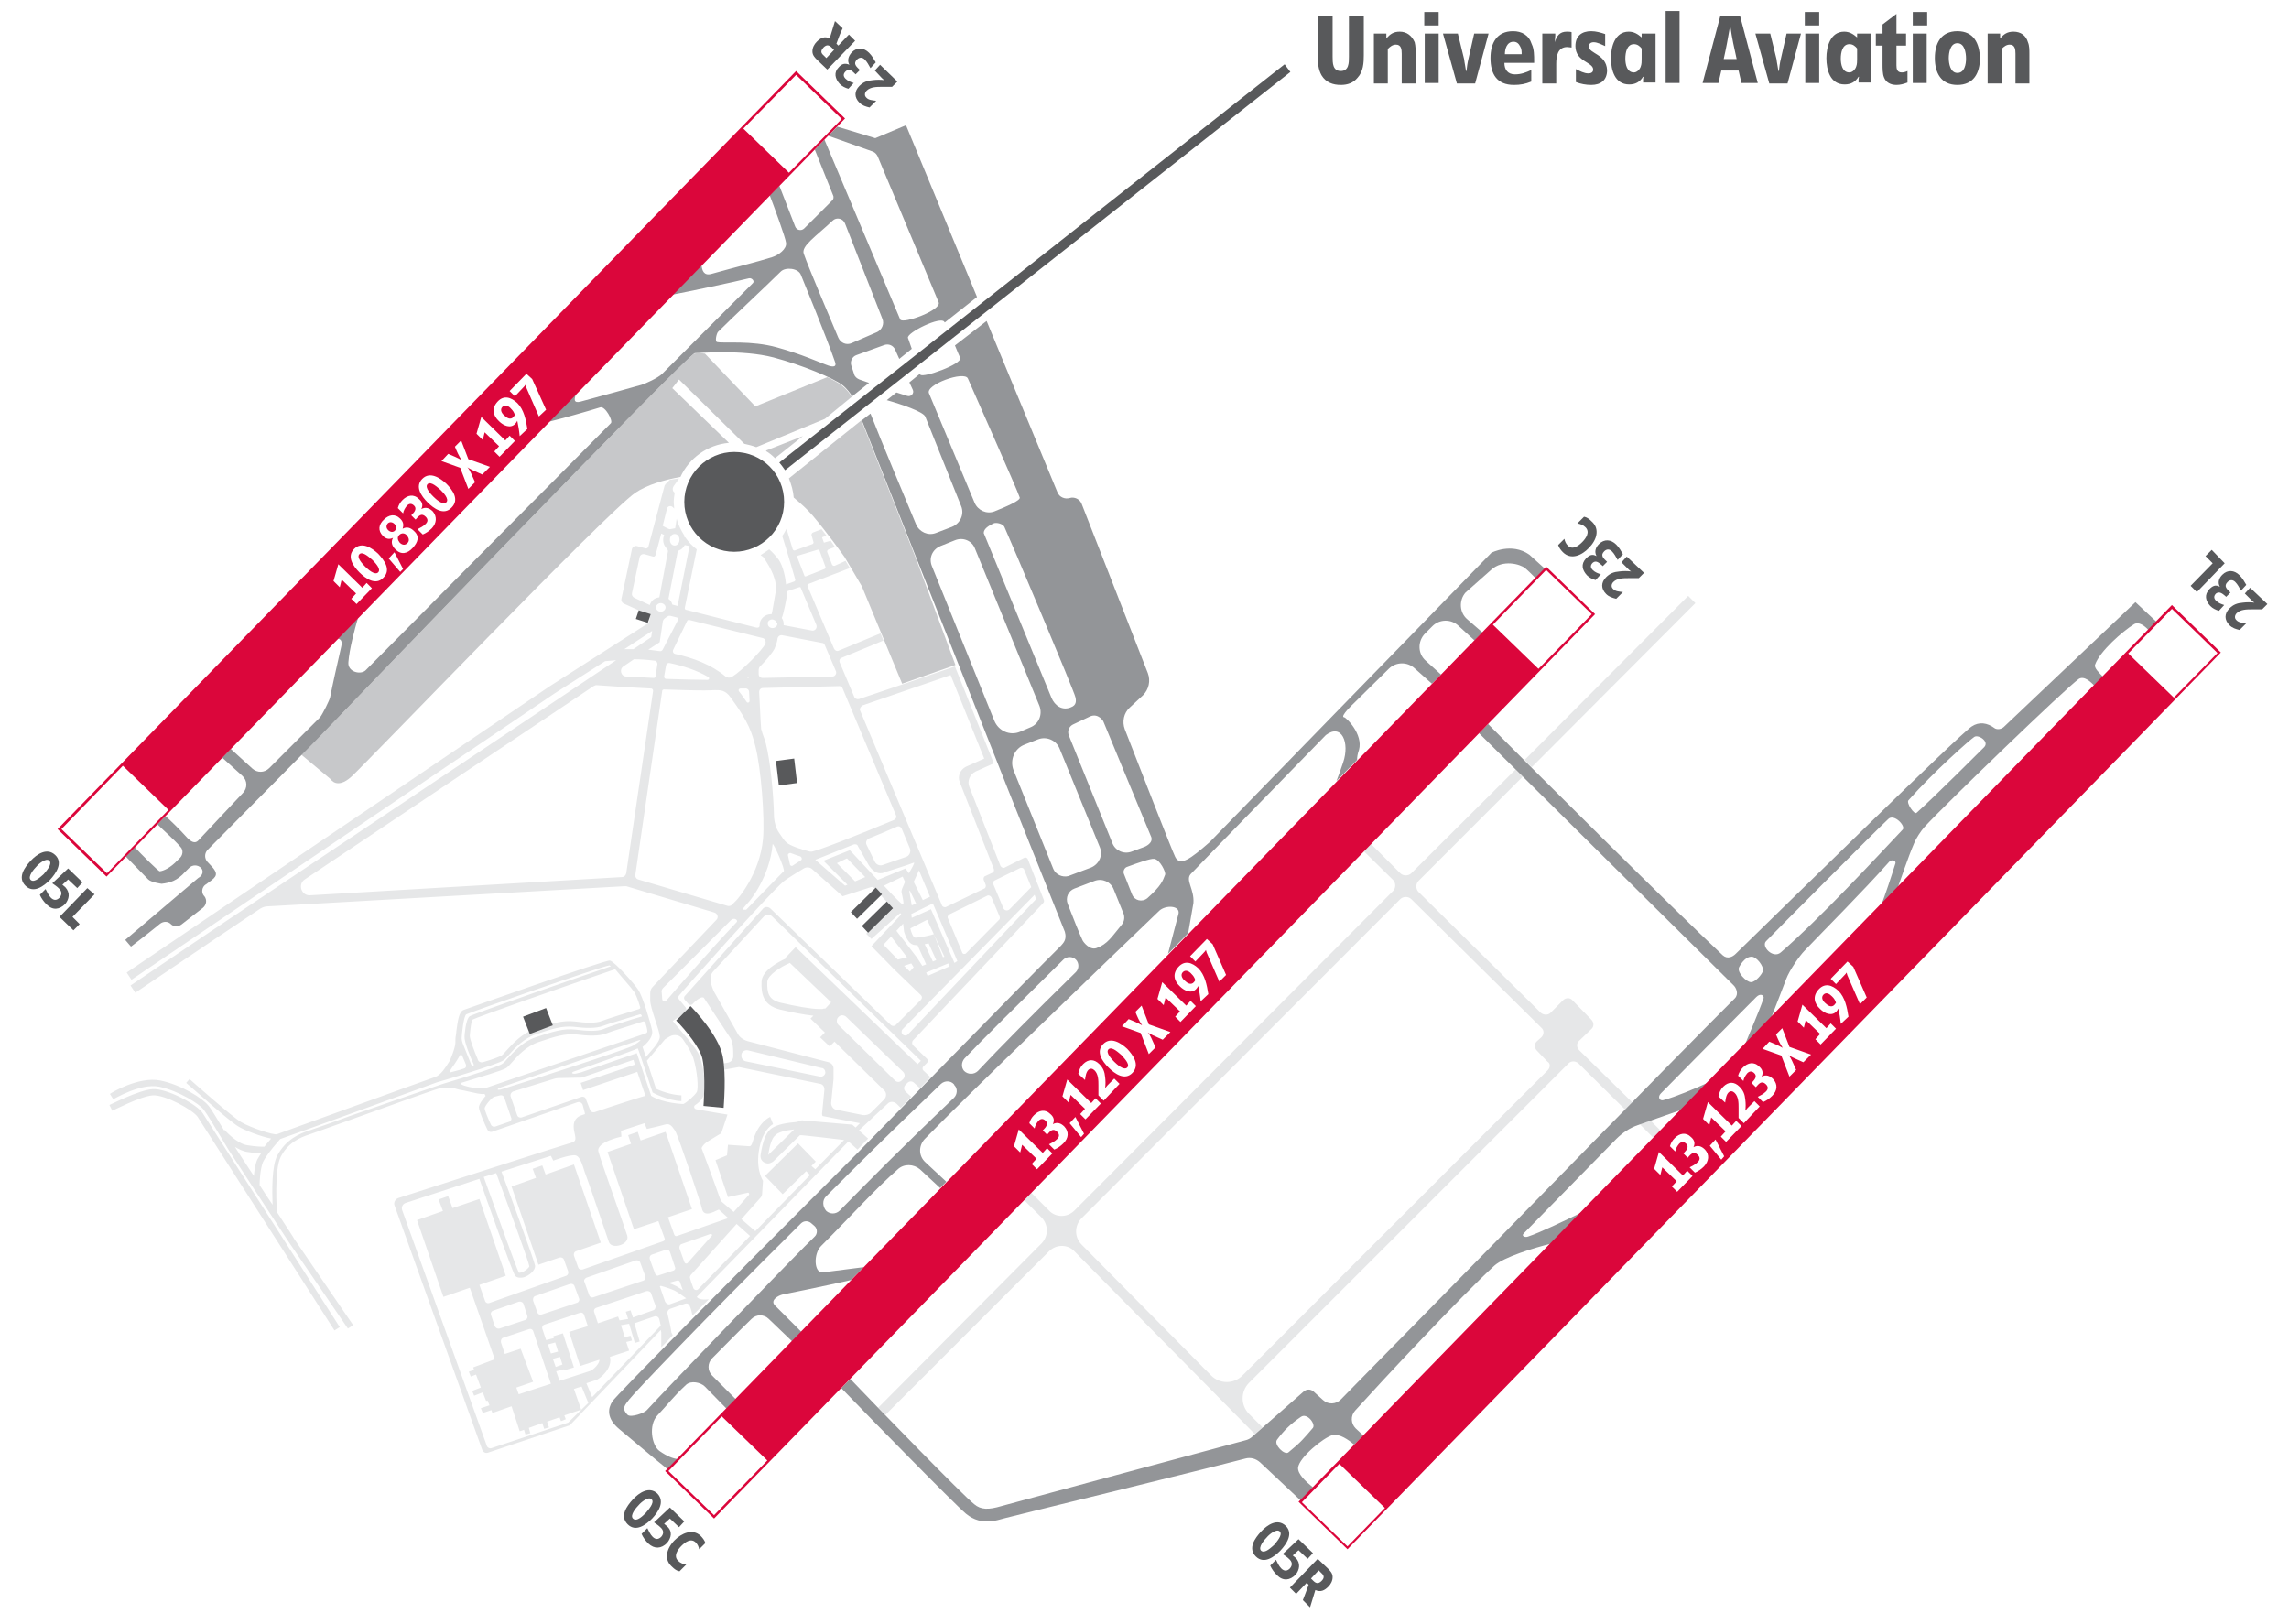 <?xml version="1.0" encoding="utf-8"?>
<!-- Generator: Adobe Illustrator 26.0.3, SVG Export Plug-In . SVG Version: 6.00 Build 0)  -->
<svg version="1.2" baseProfile="tiny" id="Layer_1" xmlns="http://www.w3.org/2000/svg" xmlns:xlink="http://www.w3.org/1999/xlink"
	 x="0px" y="0px" viewBox="0 0 477 338.4" overflow="visible" xml:space="preserve">
<path fill="#E6E7E8" d="M31.8,227c-2.9,0.2-8.7,3.2-9,3.3l0.6,1.2c0.1,0,5.8-3,8.4-3.2s8.5,3.1,9.4,4.5c1.1,1.7,28.2,44,28.5,44.5
	l1.1-0.7c-0.3-0.4-27.4-42.8-28.5-44.5C41.2,230.2,34.7,226.8,31.8,227z M329.1,216.9l2.5-2.4c0.6-0.5,0.6-1.4,0-2l-3.9-4
	c-0.5-0.6-1.4-0.6-2,0l-2.6,2.6c-0.5,0.5-1.4,0.5-2,0l-25.5-25.2c-0.6-0.6-0.6-1.7,0-2.3l21.7-21.7c-0.5-0.5-1-1-1.5-1.5L294.1,182
	c-0.6,0.6-1.7,0.6-2.3,0l-6.1-6.1l-1.5,1.5l6.1,6c0.6,0.6,0.6,1.7,0,2.3l-66.4,66.6c-1.5,1.5-3.9,1.5-5.3,0l-3.7-3.7l-1.5,1.5
	l3.7,3.7c1.4,1.5,1.4,3.8,0,5.3L183,293.4c0.5,0.5,1,1,1.5,1.5l34.1-34.1c1.5-1.5,3.9-1.5,5.3,0l37.6,38.1l1.6-1.4l-2.8-2.8
	c-1.8-1.8-1.8-4.7,0-6.5l66.6-66.6c0.5-0.5,1.4-0.5,2,0l9.8,9.7c0.5-0.5,1-1,1.5-1.5l-11.1-10.9
	C328.5,218.3,328.5,217.4,329.1,216.9z M322.5,223.1l-63.6,63.6c-1.8,1.8-4.7,1.8-6.5,0l-27.1-27.4c-1.4-1.5-1.4-3.8,0-5.3
	l66.5-66.6c0.6-0.6,1.7-0.6,2.3,0l27.1,26.8c0.6,0.5,0.6,1.4,0,2l-0.9,0.8c-0.6,0.5-0.6,1.4,0,2l2.2,2.3
	C323.1,221.6,323.1,222.5,322.5,223.1z M353.3,125.7l-1.5-1.5l-34.1,34.2c0.5,0.5,1,1,1.5,1.5L353.3,125.7z M184.9,230.1
	c0.5-0.6,1.4-0.6,2,0l0.8,0.8c0.7-0.7,1.5-1.5,2.2-2.3l-1.2-1.1c-0.4-0.4-0.4-1,0-1.4l0.4-0.4c0.4-0.4,1-0.4,1.4,0l1.2,1.1
	c0.7-0.7,1.5-1.5,2.2-2.3l-1.5-1.4c-0.2-0.2-0.2-0.6,0-0.8l0.8-0.8c0.2-0.2,0.2-0.6,0-0.8l-2.9-2.8c-0.3-0.3-0.3-0.8,0-1.1
	l27.1-28.6c0.2-0.2,0.2-0.5,0.1-0.7l-3.3-8.4c-0.1-0.3-0.5-0.5-0.8-0.3l-4,2c-0.3,0.2-0.7,0-0.9-0.3L202,164
	c-0.5-1.2,0.1-2.6,1.3-3.2l3.8-1.7l-8.1-20.2l-10.2,3.5l-0.9,0.3l0,0l-8.9,3c-0.4,0.1-0.9-0.1-1-0.5l-3-7.1c-0.2-0.4,0-0.9,0.4-1
	l8.7-3.6l-0.6-1.5l-8.7,3.6c-0.4,0.2-0.8,0-1-0.4l-5.5-13c-0.1-0.2,0-0.4,0.2-0.5l8.6-3.3l-0.9-1.5l-2.2,1c-0.2,0.1-0.5,0-0.6-0.2
	l-1-2.6c-0.1-0.2,0-0.5,0.3-0.6l1.3-0.5l-0.9-1.3l-1.4,0.4l-0.4-1.1l0.9-0.4l-1-1.3l-1.8,0.7c-0.2,0.1-0.3,0.3-0.3,0.5l0.4,1.4
	c0.1,0.2,0,0.4-0.2,0.5l-3.6,1.3c-0.2,0.1-0.4,0-0.5-0.2c0,0-0.7-2.3-1.3-4.3c-0.3,0.5-0.5,1-0.9,1.5c1.3,4.1,2.7,9,2.7,9
	c0.1,0.2,0,0.4-0.2,0.5l-1.7,0.6c-0.1-1.3-0.6-3.8-1.5-5.1c-0.6-0.8-1.3-1.6-2-2.2c-0.6,0.4-1.2,0.8-1.8,1.2
	c0.3,0.2,0.6,0.4,0.7,0.6c1.4,2.1,2.9,4.7,2.4,7.3c-0.2,1.1-0.7,4.2-0.8,4.4h-0.1c-1.3,0-2.4,1-2.4,2.2c0,0.3,0,0.7-0.7,0.6
	l-14.6-3.7c-0.2,0-0.3-0.2-0.3-0.4l2.5-12.2c-0.9-0.7-1.7-1.5-2.4-2.5l-0.2-0.1c0-0.1,0-0.2,0-0.3c-0.7-1.1-1.3-2.3-1.6-3.5
	c-0.1,0.8-0.2,1.5-0.3,2c0,0-1,0.2-1.1,0.2c-0.3,0-1.5-0.7-1.5-0.7l0.9-3.6c0.1-0.5,0.8-0.7,1.2-0.3l0.3,0.3c0-0.4-0.1-0.8-0.1-1.3
	c0-0.7,0.1-1.3,0.2-2l-0.3-0.3c-0.2-0.4-0.1-0.8,0.1-1.1l1-1.4c0-0.1,0.1-0.1,0.1-0.2l-1.9,0.3l-0.9,0.9c-0.1,0.1-0.1,0.2-0.2,0.3
	l-3.4,12.8c-0.1,0.2-0.3,0.3-0.5,0.3l-1.9-0.5c-0.4-0.1-0.9,0.2-1,0.6l-2.2,10.4c-0.1,0.4,0.1,0.8,0.5,1l5.1,2.3l0.2,0.5
	c0.2,0.5,0,1.1-0.4,1.4l-20.3,13l-88.2,59.7l1,1.5l88.2-59.7l10.5-6.7c0.2,0,1.1-0.1,2.3-0.2l-84.9,56.8l-16.3,11l1,1.5l16.3-11
	l9.7-6.5c0.5-0.3,1-0.5,1.6-0.5l74.4-4.2c0.1,0,0.2,0,0.3,0l18.4,5.5c0.6,0.2,0.9,1,0.4,1.5l-13.3,14c-0.4,0.4-0.5,0.9-0.5,1.4
	c0,0.3,0,0.8,0,1.4c0,1.6,1.9,6.1,2,7.5c0.1,1.2-2.2,3.4-2.9,4.3l-0.7-2.1c0,0,2.3-1.7,2-3.4c-0.4-1.9-2-7.2-2.9-8.5
	c-0.6-1-4.9-5.9-5.9-6.1c-0.9-0.2-30.2,10.2-30.5,10.3c-1,0.4-1.2,2.3-1.5,4.4c0,0.4-0.1,0.7-0.1,0.9c-0.1,0.4-0.1,0.9-0.1,1.4l0,0
	l0,0c0,0,0,0,0,0.1c0,1-1,3.5-1.3,4c-0.8,1.2-1.7,2.8-3,3.2c-2.1,0.7-32.6,11.8-32.9,11.9c-0.7,0.2-5.3-1.3-7.4-2.5
	c-1.8-1-10.7-8.9-10.8-9l-0.7,0.8c0.4,0.3,9,8,10.9,9.1c1.3,0.8,4.7,2.1,6.8,2.5c-0.4,0.5-0.9,1-1.4,1.7c-0.5,0-1.7,0-3.5-0.3
	c-2.3-0.3-4.8-3.2-4.8-3.2l-0.1,0.1c-1.3-2.1-2.6-4.4-3.3-5.2c-1.2-1.5-5.6-4.3-10-5.2c-4.5-0.9-10.3,2.6-10.5,2.8l0.7,1.1
	c0.1,0,5.6-3.4,9.6-2.6c4.2,0.9,8.3,3.6,9.2,4.7c0.7,0.9,2.7,4.2,4,6.4c0.5,0.9,1,1.6,1.2,2c0.9,1.4,12.1,18.6,12.6,19.3l12.3,18
	l1.1-0.7l-12.3-18c0-0.1-1.6-2.5-3.6-5.6l0,0c0-0.1-0.6-8.8,0.8-11.5c1.5-2.9,3.9-4,6.1-4.7c0.9-0.3,4.2-1.5,8.4-3
	c7-2.5,16.3-5.9,18.7-6.6c0,0,2.2-0.3,2.9,0c0.4,0.1,0.9,0.3,1.6,0.4c0.7,0.1,1.3,0.3,1.9,0.4c1,0.2,1.9,0.5,2.9,0.4
	c0.1,0.3,0,0.1,0.2,0.4c-0.7,0.8-1.4,1.8-1.4,2.4c0,0.7,1.2,3.5,1.8,4.7c0.2,0.3,0.5,0.5,0.9,0.4l17.9-6.2c0.4-0.1,0.8,0.1,1,0.5
	c0.2,0.8,0.5,1.7,0.5,2c-0.7,0.2-1.1,0.4-1.3,0.5c-0.9,0.6-1.3,1.5-0.9,3.3s0.4,1.9-1.4,2.4c-0.5,0.1-29.1,9.3-35.3,11.3
	c-0.6,0.2-1,0.9-0.8,1.5l18.3,51c0.2,0.5,0.7,0.7,1.1,0.6l17-5.7h0.1l19-19.9c0,0.2,0.1,0.4,0.1,0.5v3.1c0.8-0.8,1.6-1.6,2.4-2.5
	l-0.3-0.6c0-0.5-0.5-2.7-0.8-3.9c-0.1-0.4,0.1-0.8,0.5-1l3.2-1.1c0.3-0.1,0.7,0,0.9,0.4c0.3,0.7,0.5,1.5,0.6,2.1
	c1.1-1.1,2.2-2.2,3.4-3.4c-0.9,0.1-2.1,0.1-2.5-0.5l31.6-32.4l1.9,1.7c0.5-0.5,1.2-1.3,2.2-2.3l-1.9-1.7L184.9,230.1z M188.3,224.8
	l-0.4,0.4c-0.4,0.4-1,0.4-1.4,0l-11.8-11.6c-0.4-0.4-0.4-1.1-0.1-1.5l0.1-0.1c0.4-0.5,1.1-0.5,1.6-0.1l11.9,11.5
	C188.6,223.8,188.6,224.4,188.3,224.8z M191.9,221.1l-0.7,0.7l-25.4-24.4l-2.2,2.3l0.1,0.1c-1.7,0.8-4.9,2.5-5,4.8
	c-0.1,2.5,0.3,4.9,3.8,5.8c2.1,0.5,5,1.1,7,1.3l-0.6,0.6l3,2.9l-1,1l2,1.9l1-1l10.3,10.1c0.6,0.5,0.6,1.4,0,2l-2.7,2.7
	c-0.4,0.4-1.1,0.6-1.7,0.5l-5.5-1.1c-0.7-0.1-1.1-0.8-1.1-1.4l0.5-5v-2.2c0-0.6-0.4-1.1-1-1.3l-16.9-4.4c-1-0.3-1.8-0.9-2.2-1.8
	l-4.8-8.5c-0.6-1.3-1.2-3.1-0.2-4.2l10.6-11.5c0.5-0.5,1.2-0.5,1.7,0L191.9,221.1z M173.2,208.9l-1.2,1.3c-0.2,0-0.4,0-0.6,0.1h-0.8
	c-1.5,0-4.9-0.6-7.9-1.3c-2.5-0.6-2.9-2-2.8-4.4c0.1-1.4,2.8-3.1,4.7-3.9L173.2,208.9z M172,223.6c-0.1,0.5-0.6,0.9-1.1,0.8
	l-15.5-3.2c-0.5-0.1-0.9-0.6-0.9-1.1v-0.2c0-0.7,0.7-1.1,1.3-1l15.4,3.7C171.7,222.6,172,223.1,172,223.6z M215.9,187.4l-26.7,28.2
	c-0.3,0.3-0.8,0.3-1.1,0s-0.3-0.8,0-1.1l27.5-28L215.9,187.4z M189.9,200.8l0.5,0.8l-0.8,0.9l-1.2-1.2L189.9,200.8z M187.1,200
	l-3-3.1l1.6-1.7l3.3,4.3L187.1,200z M186.8,194l1.4-1.5l0.2,1.7c0.3,1,0.9,2.4,1.9,2.7c0.3,0.1,0.9,0.1,0.9,0.1l1.8,4l-0.8,0.3
	l-1.1-1.7L186.8,194z M177.1,177.2l-5.5,2.2l5,5l-0.5,0.2l-6.2-5.4c0,0,4-1.6,8-3.2c0.4-0.1,0.8,0,0.9,0.4l2,3.5
	c0.5,1,1.5,2.1,2.6,2.1c0.3,0,0.6,0,0.9-0.2c0,0,5.2-1.6,6.1-2c0.5-0.3-1,2.2-1,2.2l-0.7-1l-5.8,2.4L177.1,177.2z M180.3,182.8
	l-2.1,0.9l-3.8-3.8l2.1-1L180.3,182.8z M181.2,174.7c1.7-0.7,3.7-1.5,5.7-2.4c0.4-0.2,0.8,0,1,0.4l1.7,4.1c0.3,0.7-0.1,1.6-0.8,1.8
	l-4.9,1.7c-0.6,0.2-1.3-0.1-1.6-0.7l-1.7-3.5C180.3,175.6,180.6,174.9,181.2,174.7z M199.5,200.3l-0.6,0.4l-4.9-11.2l-4,1.8
	l-0.1-0.8l4.5-2.2L199.5,200.3z M197.8,190.6l7.9-3.9c0.3-0.2,0.7,0,0.9,0.3l1.7,4c0.1,0.3,0.1,0.6-0.2,0.8l-6.8,6.9
	c-0.2,0.2-0.7,0.2-0.8-0.2l-3-7.2C197.4,191.2,197.5,190.8,197.8,190.6z M194.6,194.7l-0.7,0.2c-1.2,0.3-2.8,0.6-3.3,0.5
	c-0.3-0.1-0.7-1-0.9-1.9l3.5-1.8l3.6,7.7l-0.3,0.1L194.6,194.7z M195.1,200.1l-0.7,0.3l-1.7-3.6c0.3-0.1,0.6-0.1,0.8-0.2
	L195.1,200.1z M189.5,185.8l0.1-0.2l1.3,2.7l-0.9,0.4L189.5,185.8z M192.3,187.6l-1.9-3.8l1.1-2.4l2.3,5.5L192.3,187.6z
	 M188.1,182.7l0.5,1.1l-0.6,1.4c-0.1,0.3-0.2,0.6-0.1,0.9c0.2,0.9,0.6,2.6,0.2,2.4c-0.8-0.5-3.9-3.9-3.9-3.9L188.1,182.7z
	 M197.6,200.8l0.3,0.6l-4.6,2l-0.3-0.7L197.6,200.8z M212.6,180.9c0.3-0.1,0.7,0,0.8,0.3l1.5,3.7l-4.5,4.6c-0.4,0.4-1.1,0.3-1.3-0.2
	l-2.1-5c-0.1-0.3,0-0.7,0.3-0.8L212.6,180.9z M179.8,147l18.3-6.3l7,17.4l-3.8,1.7c-1.2,0.6-1.8,2-1.3,3.2l7.1,18.1
	c0.1,0.3,0,0.7-0.3,0.8l-1.5,0.7c-0.3,0.1-0.4,0.5-0.3,0.8l0.4,1c0.1,0.3,0,0.7-0.3,0.8l-7.9,3.8c-0.3,0.2-0.8,0-0.9-0.3L179.2,148
	C179.1,147.7,179.4,147.2,179.8,147z M174.9,143c0.3,0,0.6,0.2,0.7,0.5l11.1,26.4c0.2,0.4,0,0.8-0.4,1c-7.4,3.1-15.3,6.2-17.1,6.6
	c-0.1,0-0.3,0-0.4,0c-1.7-0.4-4.1-1.2-4.9-1.9c-0.4-0.3-1-1.2-1.6-2.1c-0.6-0.9-0.9-2-1-3.1c-0.1-5.1-0.8-11.9-1.7-15.4
	c-0.4-1.5-0.6-1.6-0.9-2.8c-0.1-0.2-0.1-0.3-0.1-0.5l-0.1-1.5l-0.3-6c0-0.4,0.3-0.8,0.8-0.8L174.9,143z M166.9,179.3l-1.7,1.1
	c-0.2,0.2-0.6,0-0.6-0.3l-0.4-1.8c-0.1-0.3,0.3-0.6,0.6-0.5c0.7,0.3,1.4,0.5,2,0.7C167.1,178.7,167.2,179.1,166.9,179.3z
	 M163.3,181.6c0,0-5.1,5.2-7.8,8c0,0-1,0.1-0.7-0.2c0.3-0.4,1.3-1.5,1.3-1.5c0.2-0.2,4.3-5.2,4.9-11.9
	C161,175.2,163.8,181.5,163.3,181.6z M166.3,115.8l4-1.2c0.2-0.1,0.5,0,0.5,0.2l1.2,3.3c0.1,0.2,0,0.4-0.2,0.5l-3.8,1.5
	c-0.2,0.1-0.4,0-0.4-0.2l-1.4-3.6C166,116.1,166.1,115.9,166.3,115.8z M163.6,126.2c0.2-1,0.4-2,0.5-3l2.4-0.8
	c0.2-0.1,0.4,0,0.4,0.2l3.2,7.6c0.3,0.7-0.3,1.4-1,1.2l-5.8-1.1c0-0.1,0-0.2,0-0.3c0-0.4-0.1-0.8-0.4-1.2
	C163.1,128.4,163.3,127.6,163.6,126.2z M163,132.4l8.3,1.6c0.3,0,0.5,0.2,0.6,0.5l2.3,5.4c0.2,0.5-0.2,1.1-0.7,1.1l-14.6,0.3
	c-0.4,0-0.8-0.3-0.8-0.8v-0.9c0-0.2,0.1-0.5,0.2-0.6c1.5-1.5,2.7-3,3.1-3.8c0.3-0.7,0.5-1.3,0.6-1.9
	C162,132.7,162.5,132.3,163,132.4z M160.9,129.1c0.2,0,0.4,0.1,0.6,0.2c0,0,0.5,0.6,0.5,0.7c0,0.5-0.5,0.9-1,0.9c-0.6,0-1-0.4-1-0.9
	C159.9,129.5,160.4,129.1,160.9,129.1z M143.2,129.4c0.1-0.2,0.3-0.2,0.4-0.2L159,133c0.6,0.2,0.6,0.9,0.5,1.2
	c-0.7,1.3-4.6,5.4-7,6.9c-0.4,0.2-0.9,0.2-1.3-0.1c-3-2.5-6.8-3.9-10.5-4.7c-0.4-0.1-0.6-0.5-0.4-0.9L143.2,129.4z M156.1,144.2
	l0.1,1.9c0,0.3-0.4,0.5-0.6,0.2c-0.5-0.7-1.1-1.6-1.6-2.2c-0.2-0.3,0-0.6,0.3-0.6h0.9C155.7,143.4,156.1,143.8,156.1,144.2z
	 M155.7,141.3c0.1-0.1,0.2-0.1,0.3-0.2v0.2H155.7z M137.4,133.9c0.1-0.1,0.1-0.1,0.1-0.2l0.6-4c0-0.6,0.6-1,1-1.2
	c0.2-0.2,0.5-0.2,0.8-0.1l1.2,0.3c0.2,0.1,0.3,0.3,0.2,0.5l-3.2,6.2c-0.1,0.2-0.4,0.4-0.7,0.3c-0.8-0.1-1.6-0.2-2.3-0.3L137.4,133.9
	z M136.7,126.6c0-0.5,0.5-0.9,1-0.9s1,0.4,1,0.9s-0.5,0.9-1,0.9S136.7,127.1,136.7,126.6z M138.8,138.7c0.1-0.4,0.4-0.6,0.8-0.5
	c2.8,0.6,5.6,1.5,8,2.9c0.3,0.2,0.2,0.6-0.2,0.6c-2.3,0-5.2-0.1-8.6-0.2c-0.2,0-0.4-0.2-0.4-0.5L138.8,138.7z M142.7,113.6l1,0.2
	l-2.5,12.5l-1.1-0.3c-0.1-0.5-0.4-0.9-0.8-1.2l1.9-9.7c0-0.2,0.2-0.3,0.3-0.4C141.9,114.6,142.4,114.2,142.7,113.6z M140.6,111.3
	c0.6,0,1,0.5,1,1.2s-0.5,1.2-1,1.2c-0.6,0-1-0.5-1-1.2S140,111.3,140.6,111.3z M135.4,126.1l-3.2-1.5c-0.4-0.2-0.6-0.6-0.5-1
	l1.6-7.5c0.1-0.4,0.5-0.7,1-0.6l1.8,0.5c0.2,0.1,0.4-0.1,0.5-0.3l1.2-4.5l0.6,0.3c-0.1,0.3-0.2,0.6-0.2,1c0,0.8,0.3,1.4,0.8,1.9
	c0.1,0.1,0.2,0.3,0.2,0.5l-1.8,9.6C136.4,124.6,135.7,125.2,135.4,126.1z M135.9,131.5l-0.2,1.3l-3.7,2.5c-0.7,0-1.3,0-1.9,0
	L135.9,131.5z M129.9,138.9l2.2-1.5c1.3,0,2.8,0.1,4.3,0.3c0.4,0,0.6,0.4,0.6,0.7l-0.4,2.6c0,0.2-0.2,0.3-0.4,0.3
	c-1.8-0.1-3.7-0.2-5.7-0.3C129.4,141,129,139.5,129.9,138.9z M130.5,182c-0.1,0.4-0.4,0.8-0.9,0.8l-65,3.8c-1.8,0.1-2.6-2.3-1.1-3.3
	l60.2-40.3c0.2-0.1,0.4-0.2,0.6-0.2c1.4,0.1,7.1,0.5,11.4,0.7c0.2,0,0.4,0.2,0.4,0.5L130.5,182z M133,183.3c-0.4-0.1-0.7-0.6-0.6-1
	L138,144c0-0.2,0.2-0.3,0.4-0.3c3,0.1,5.9,0.2,8.4,0.2c1.7,0,2.8-0.2,3.8,0.1c0.6,0.2,1.2,0.7,1.6,1.3c4,5.4,4.5,7.6,5.2,10.2
	c1.2,4.6,2,15.1,1.6,19.4c-0.7,7.3-5.3,12.5-5.6,12.8l0,0l-0.9,0.9c-0.2,0.2-0.6,0.3-0.9,0.2L133,183.3z M138.2,205.9l14.1-14.1
	c0.7-0.7,1.6,0,1.2,0.4c-5.5,5.8-12.2,13.5-14.6,16.3c-0.3,0.4-0.9,0.2-0.9-0.3l-0.1-1.3C137.8,206.6,137.9,206.2,138.2,205.9z
	 M136,227.7c0.1,0.1,3.2,1.7,6,1.8v-1.2c-2.2-0.1-4.6-1-5.3-1.4l-1.9-5.8l3.8-4.5l1-0.6c0.9-0.5,2.1-0.3,2.7,0.6c1,1.4,1.9,3,2.2,4
	c0.8,2.6,1.1,6.2,0.7,7c-0.4,0.7-2.1,2.2-2.8,2.5c0,0-4.1-0.1-6.7-1.7l-3-8.9l-11.6,4c-0.1,0-1.1,0.3-1.3,0.3c-1,0-0.4-0.4-0.4-0.4
	c0.8-0.3,12.9-4.5,13.5-4.9C133,218.5,136,227.7,136,227.7z M104.3,227.1c-0.2,0-0.9,0.2-0.4-0.3l28.7-9.8c1.6-0.6,0.6,0.1,0,0.5
	c-0.2,0.1-0.4,0.2-0.6,0.4C130.7,218.7,109.9,225.4,104.3,227.1z M132.2,206.8c0.3,0.5,0.8,1.7,1.2,3.1c0.1,0.1,0,0.3-0.2,0.4
	c-2,0.6-6.8,2.1-7.8,2.5c-1.2,0.5-3.5,0.4-5.6,0.1c-2.6-0.3-4.8,0.4-8.4,1.6c-2.7,0.9-4.6,3.1-5.9,4.5c-0.4,0.5-0.8,0.9-1,1
	c-0.3,0.2-1.8,0.8-3.9,1.4c-0.4,0.1-0.9-0.1-1-0.5c-0.8-1.9-1.7-4.3-1.7-5c0,0,0.2-3,0.6-3.4c0.9-0.5,18.2-6.6,29.7-10.5
	C129.5,203.6,131.6,205.9,132.2,206.8z M97.2,211.4c1.3-0.6,27.6-9.8,29.8-10.2c0.1,0.1,0.2,0.1,0.3,0.2c-6,2-28.6,9.9-29.4,10.4
	c-0.9,0.6-1.1,4.2-1.1,4.2c-0.1,1.1,1.2,4.3,1.9,5.8c0.1,0.6-0.2,0.4-0.5,0.1l-1.8-4.5c-0.1-0.3-0.2-0.7-0.2-1
	C96.2,215.9,96.6,211.6,97.2,211.4z M94.7,221.8c0.2-0.3,0.8-1.2,1.1-1.8c0.1-0.2,0.4-0.2,0.5,0l0.8,1.9c0.1,0.3,0,0.7-0.4,0.8
	c-1.1,0.4-1.8,0.5-2.8,0.8C93.4,223.5,94.3,222.4,94.7,221.8z M52.9,245.1c-2-3-3.6-5.5-3.9-6c0,0,0-0.1-0.1-0.1
	c0.8,0.5,1.8,1,2.7,1.1c1.2,0.2,2.1,0.2,2.8,0.3c-0.3,0.5-0.6,0.9-0.8,1.3C53.2,242.6,53,244,52.9,245.1z M92.3,225.9
	c0,0-11.4,3.9-19.4,6.7c-4,1.5-7.5,2.7-8.4,3c-2.2,0.7-4.9,1.9-6.7,5.2c-1.2,2.2-1.1,7.5-1,10.3c-0.9-1.3-1.8-2.7-2.7-4.1
	c0-0.7,0.1-3.3,0.7-4.8c0.8-1.7,3.6-4.8,3.6-4.8l0,0c2.9-1,30.7-11.1,32.6-11.8c0.1,0,12.9-3.8,13.9-4.6c0.3-0.2,0.7-0.6,1.2-1.2
	c1.2-1.4,3.1-3.4,5.5-4.2c3.5-1.2,5.5-1.8,7.9-1.6c2.4,0.3,4.7,0.4,6.2-0.2c1-0.4,5.8-1.8,7.7-2.4c0.3,0,0.5,0.5,0.2,0.5
	c-1.8,0.5-6.8,2.1-7.9,2.6c-1.2,0.5-3.5,0.4-5.7,0.1c-2.6-0.3-4.8,0.4-8.4,1.6c-2.7,0.9-4.6,3.1-5.9,4.5c-0.4,0.5-0.8,0.9-1,1
	C104.2,222.2,97.1,224.5,92.3,225.9z M101.1,226.8c0,0-1.5,0-2.5-0.1c-0.9-0.1-3.2-0.7-2.5-1c3.9-1.2,8.7-2.6,9.4-3.1
	c0.3-0.2,0.7-0.6,1.2-1.2c1.2-1.4,3.1-3.4,5.5-4.2c3.5-1.2,5.5-1.8,7.9-1.6c2.4,0.3,4.7,0.4,6.2-0.2c0.9-0.4,5.6-1.8,7.7-2.5
	c0.2-0.1,0.4,0.1,0.5,0.3c0.2,0.7,0.4,1.3,0.4,1.8c0,0.1-0.1,0.3-0.4,0.4L101.1,226.8z M106.1,233.8l-2.9,1c-0.3,0.1-0.7,0-0.9-0.4
	c-0.7-1.5-1.3-3-1.3-3.4c0-0.5,1.5-2.3,2-2.4c0.1,0,0.7-0.2,1.2-0.3c0.4-0.1,0.8,0.1,0.9,0.5l1.4,4.1
	C106.7,233.2,106.5,233.7,106.1,233.8z M121.2,228.6l-12.5,4.3c-0.4,0.1-0.8-0.1-0.9-0.4l-1.4-4c-0.1-0.4,0.1-0.8,0.5-1
	c2.3-0.7,6.8-2.1,8.4-2.6c0.3-0.1,0.7-0.2,1-0.2c1.1,0,3.7-0.1,4.6-0.1c0.2,0,0.4,0,0.6-0.1l10.5-3.6l0.3,1l-11.3,3.8l0.5,1.5
	l11.3-3.8l1.7,5c-0.3,0-7.1,2.2-10.6,3.4c-0.4,0.1-0.8-0.1-0.9-0.4l-0.9-2.3C122,228.7,121.6,228.5,121.2,228.6z M103.4,244.5
	c2.8,7.6,6.8,18.5,6.9,19.4c0,0.3-0.8,1-1.6,1.3c-0.4,0.1-0.6,0.1-0.6,0c-0.4-0.7-4.5-12.1-7.3-19.9L103.4,244.5z M118.4,296.5
	l-15.9,5.3c-0.5,0.2-1-0.1-1.1-0.6l-17.6-49c-0.2-0.6,0.1-1.3,0.8-1.5l15.3-5c1.2,3.5,6.8,19.2,7.4,20.1c0.1,0.2,0.4,0.5,1.1,0.5
	c0.2,0,0.5,0,0.8-0.1c1-0.3,2.4-1.4,2.3-2.4c-0.1-0.9-5.3-15.1-7-19.6l10.3-3.3l0.5,1c0,0,3.4-1.3,4.6-1.1s1.7,3,2.1,3.9
	s4.3,12.5,4.9,14.2c0.6,1.6,4.4,0.5,3.8-1.4c-0.6-2-5.5-15.5-6-17.5s4.8-3.1,4.8-3.1l-0.1-1.2l4.9-1.6l0.5,1.2c0,0,2.7-0.6,3.7-0.9
	c1-0.3,1.4,0.1,2.2,1.3c0.7,1.2,5.5,15.5,5.6,16.3c0.2,0.8,0.8,1.3,2.4,0.6c0.5-0.2,0.8-0.4,1.1-0.5l2,1.8l-0.1,0.1v-0.1l-10.6,3.7
	c-0.2,0.1-0.5,0-0.6-0.3l-1.3-3.6l5-1.7l-5.5-16.1l-5.2,1.8l-0.6-1.8l-2,0.7l0.6,1.8l-4.9,1.7l5.5,16.1l5.1-1.7l1.3,3.6
	c0.1,0.2,0,0.5-0.3,0.6l-16.8,5.9c-0.4,0.1-0.8-0.1-0.9-0.4l-0.9-2.5c-0.1-0.4,0.1-0.8,0.4-0.9l5.2-1.8l-5.6-16.3l-5.9,2.1l-0.7-1.9
	l-2,0.7l0.7,1.9l-5.1,1.8l5.6,16.3l4.4-1.5c0.4-0.1,0.8,0.1,0.9,0.4l0.9,2.5c0.1,0.4-0.1,0.8-0.4,0.9l-16.1,5.7
	c-0.3,0.1-0.7-0.1-0.8-0.4l-1.2-3.4l5.5-1.9l-5.5-16l-5.6,1.9l-0.9-2.5l-2,0.7l0.9,2.4l-5.4,1.9l5.5,16l5.5-1.9l5.2,14.9l-4.5,1.7
	l0.2,0.5l-1.1,0.4l0.4,1l1.1-0.4l1,2.7l-1.8,0.7l0.4,1l1.8-0.7l0.7,1.8l0.3-0.1l0.4,1l-1.8,0.6l0.4,1l1.8-0.6l0.2,0.6l4-1.4l1.7,5.2
	l0.9-0.3l0.3,1l1-0.3l-0.3-1.1l2.8-1l0.4,1.2l1-0.3l-0.4-1.2l2.6-0.9l0.3,0.8l1-0.4l-0.3-0.8l3.5-1.2l-1.5-4.3
	c0.6-0.2,1.1-0.4,1.6-0.5l1.4,3.4L118.4,296.5z M130.9,274.9l-1.8,0.3l-0.3-0.8l-4.2,1.4l-0.8-2.4c-0.1-0.3,0.1-0.7,0.4-0.8
	l10.5-3.5c0.4-0.1,0.9,0.1,1,0.5c0.3,0.9,0.6,1.8,0.9,2.5c0.1,0.4-0.1,0.9-0.5,1l-4.2,1.5l-0.5-1.5l-1,0.3L130.9,274.9z
	 M108.5,281.1l-3.3,1.1l-0.8-2.4c-0.1-0.4,0.1-0.9,0.5-1l5.4-1.8c0.3-0.1,0.7,0.1,0.8,0.4l3.7,11c-2.2,0.7-4.6,1.5-6.7,2.2l-0.5-1.4
	l3.5-1.2L108.5,281.1z M104.1,276.9c-0.4,0.1-0.8-0.1-1-0.5l-0.8-2.4c-0.1-0.3,0.1-0.7,0.4-0.8l5.4-1.9c0.4-0.1,0.9,0.1,1,0.5
	l0.8,2.5c0.1,0.3-0.1,0.7-0.4,0.8L104.1,276.9z M111.6,270.1l7.2-2.5c0.4-0.1,0.8,0.1,0.9,0.4l1,2.7c0.1,0.3-0.1,0.7-0.4,0.8
	l-7.5,2.5c-0.3,0.1-0.7-0.1-0.8-0.4l-0.9-2.5C111,270.6,111.2,270.2,111.6,270.1z M114.2,280.2l1.5-0.4l0.6,1.9l-1.5,0.4
	L114.2,280.2z M116.7,282.8l0.5,1.6l-1.4,0.5l-0.6-1.7L116.7,282.8z M117.5,285.4l0.1,0.2l2-0.6l-2.3-7.1l-2,0.6l0.1,0.4l-1.6,0.4
	l-0.8-2.4c-0.1-0.3,0.1-0.7,0.4-0.8l7.5-2.5c0.3-0.1,0.7,0.1,0.8,0.4l0.8,2.4l-3.9,1.2l2.3,7.1l4-1.3c0.1,0.8-1.3,2.1-1.8,2.3
	c-0.3,0.1-3.1,1-6.5,2.1l-0.7-2L117.5,285.4z M122.2,266.3l10.3-3.6c0.4-0.1,0.8,0.1,0.9,0.4c0.4,1,0.7,2,1.1,2.9
	c0.1,0.4-0.1,0.8-0.4,0.9l-10.5,3.5c-0.3,0.1-0.7-0.1-0.8-0.4l-1-2.8C121.6,266.9,121.8,266.5,122.2,266.3z M136.5,265.4
	c-0.4-1.1-0.8-2.1-1.1-3c-0.1-0.4,0.1-0.8,0.4-0.9l2.9-1c0.4-0.1,0.8,0.1,0.9,0.4c0.3,0.9,0.8,2.4,1.1,3.3c0.1,0.2-0.1,0.5-0.3,0.6
	l-3.1,1C137,266,136.6,265.8,136.5,265.4z M141.1,266.9c0.3-0.1,0.5,0.1,0.6,0.3c0.2,0.6,0.4,1.2,0.6,1.7c-0.5-0.3-1-0.6-1.3-0.8
	c-0.4-0.2-1-0.5-1.7-0.7L141.1,266.9z M123.4,291.2l-1.2-2.9c1-0.3,1.7-0.6,1.9-0.6c1.1-0.4,3.6-2.6,3-4.9l4-1.3l-0.6-1.8l1.2-0.3
	l-0.3-1l-1.2,0.3l-0.8-2.5l1.7-0.3l1.2,4l1-0.3l-1.1-3.8l4.1-1.4c0.5-0.2,1,0.1,1.1,0.6c0.1,0.4,0.2,0.9,0.3,1.3L123.4,291.2z
	 M139.7,271.8c-0.4,0.2-0.9-0.1-1.1-0.5c-0.3-0.9-0.7-2-1.1-3.2l0.2-0.1c0.8,0.2,2.3,0.7,2.9,1c0.6,0.3,1.7,1.1,2.4,1.6L139.7,271.8
	z M142.6,263c-0.2-0.5-0.7-2-1-2.8c-0.1-0.4,0.1-0.8,0.4-0.9l6-2.1c0.3-0.1,0.5,0.2,0.3,0.4l-4.9,5.5
	C143.2,263.5,142.7,263.4,142.6,263z M145.5,268.7c-0.3,0.3-0.8,0.2-1-0.2c-0.2-0.6-0.5-1.3-0.7-2.1c-0.1-0.2,0-0.4,0.1-0.6
	l9.6-10.7l2.8,2.5L145.5,268.7z M178.3,235l-0.7-0.6l-10.5-0.9c0,0-1,0.4-1.6,0.4c-2.4,0.2-4.1,0.7-5,1.5s-1.6,2.6-2,5.3
	c-0.1,0.7,0.2,1.3,0.8,1.6c0.2,0.1,0.5,0.2,0.7,0.2c0.4,0,0.8-0.2,1.1-0.4l5.6-5.5l0,0c0.1-0.1,9.2,1,9.2,1l-6,6.1l-0.8-0.7l0.9-0.9
	l-3.7-3.8l-6.9,6.8l3.7,3.8l4.9-4.8l0.8,0.8l-11.4,11.7l-2.9-2.5l4-4.5c0.2-0.2,0.2-0.4,0.3-0.6l0.2-2.9c0,0-1.9-2.8-0.5-7.9
	c0.9-3.1,2.6-3.9,2.6-3.9l-0.6-1.5c-0.1,0-2.5,1.1-3.6,5c-0.1,0.3-0.3,1.2-0.8,1.1l-4.4-0.3l-0.2,2.2l-2.4,1l2.6,7.7l4.1-0.9
	c0.2-0.1,0.4,0.2,0.3,0.4l-3.2,3.6l-2.7-2.3c0-0.2-0.1-0.4-0.2-0.6c-0.6-1.8-3.8-10.4-3.8-10.4s0.2-0.7,1.3-1.4s2.8-1.7,2.8-1.7
	l1.3-3.9c0,0-3.2-0.5-6.5-1.1c-0.5-0.1-0.6-0.7-0.2-0.9c0.6-0.4,1.3-1,1.6-1.7c0.9-1.6,0.1-6.1-0.6-8.2c-0.6-2-4.6-6.1-5.7-7.6
	l2.5-1.7c0.4-0.3,0.4-0.8,0.2-1.1l-1.4-1.7c-0.2-0.2-0.2-0.6,0-0.8c1.2-1.5,19.1-21.6,21.8-23.8c1-0.8,4.2-2.7,4.2-2.7
	c0.5-0.3,1.2-0.3,1.7,0.1l6.4,5.7l5.9-1.9c0.3-0.1,0.5,0,0.7,0.2l3.9,4.3l-5.6,5.2l1.1,1.1l6-5.4l0.2,0.3l-6.2,6.6l4.8,4.9l5.5,5.3
	c0.3,0.3,0.3,0.7,0,1l-5.2,5.2c-0.3,0.3-0.8,0.3-1.1,0l-25-24.2c-0.5-0.5-1.3-0.5-1.7,0.1l-16.2,18.1c-0.2,0.2-0.2,0.6,0,0.8
	l0.8,0.9c0.2,0.2,0.6,0.2,0.8,0c0.7-0.8,2-1.8,2.4-1.3l5.6,8.5c0.6,1.2,0.5,3.4,0.5,3.4c0.1,0.8-0.4,1.5-1.2,1.6l-1.7,0.3l0.2,1.3
	l3.9-0.7l16.9,3.5c0.6,0.1,0.9,0.6,0.9,1.2l-0.5,5.1l0.1,0.4l7.8,1.5L178.3,235z M165.5,235.4l-5.4,5.3c0.3-2.1,0.8-3.6,1.5-4.1
	C162.1,236,163.6,235.6,165.5,235.4z M341.7,234.3l2.8,2.8l1.5-1.5l-2.1-2.1L341.7,234.3z"/>
<path fill="#C7C8CA" d="M177.5,82.7c-0.4-0.7-1.2-1.7-2-2.3c-0.6-0.5-1.7-1.1-3.1-1.8l-15,6.1l-10.5-11l-1.1-0.1
	c-0.6,0-0.9,0.1-1.1,0.1c-1.3,0-76.8,78.5-76.8,78.5c-0.1,0.1-2.1,2.1-5.1,5.1l6.1,5.1c0,0,1.3,2.2,4.3-0.5s53.2-55.1,59.2-59.2
	c2.5-1.7,6.1-2.7,9.4-3.3c1.8-3.9,5.6-6.7,10.1-7.1l-11.8-11.4l1.4-1.8l13.6,13.4c0.9,0.2,1.7,0.4,2.5,0.7l14.3-5.9L177.5,82.7z
	 M159.9,93.8c-0.1,0-0.2,0.1-0.3,0.2c0.7,0.4,1.3,0.9,1.9,1.5l5.8-4.6L159.9,93.8z M190.8,116.2l-11.3-28.6l-15.1,12.1
	c0.5,1.3,0.9,2.6,1,4c1.3,1.1,2.8,2.4,3.9,3.7c3,3.5,6.7,8.7,6.7,8.7l3.6,6.1l8.4,20.3l11.1-3.9L190.8,116.2z"/>
<path fill="#939598" d="M445,125.5l-27.2,25.8c-0.8,0.9-1.8,0.7-2.1,0.5c-1.6-1.2-3.3-1.4-4.8-0.4c-2.4,1.5-38.6,37.1-49.2,47.4
	c-0.6,0.6-1.7,1.2-2.7,0.3c-11.1-10.4-39.9-39.1-48.9-48.2l-1.9,1.9c10.5,10.4,46.8,46.4,53.1,52.6c0.5,0.5,1.1,1.8,0.2,2.7
	c-9.8,9.7-50.2,51.1-50.2,51.1l-31.9,32.5c-1,1-2.6,1.1-3.7,0.1l-2-1.8c-0.6-0.5-1.4-0.5-2,0l-10.7,9.4c-0.4,0.4-1,0.7-1.5,0.8
	c-7.4,2-48.7,13.1-50.8,13.7c-2.7,0.8-4.3,0.8-5.7-0.4c-2.4-1.9-19.9-19.9-25.8-26.1l-1.9,1.9c6,6.2,23.5,24.1,26,26.2
	c1.7,1.4,3.4,1.7,5,1.6c1.1-0.1,2.1-0.4,3.2-0.7c0.6-0.2,39.7-9.7,50-12.4c1.1-0.3,2.2,0,3.1,0.8l8.4,7.9l2.6-2.7
	c-1.5-1.2-3.2-2.8-3.1-4.1c0.2-2.1,5.3-6.3,7.2-6.8c1.5-0.3,3.3,1,4.5,2l1.9-1.9l-1.6-1.5c-1-1-1.1-2.6-0.1-3.7
	c5.7-6.3,21.8-23.6,29-30.2c2-1.8,8.2-3.7,11.8-4.6l6.4-6.5c-3.7,1.8-8.7,4.2-11.1,5c-0.7,0.3-1.5-0.1-1-0.6
	c3.8-3.9,14.8-15.1,19.3-19.7c1.3-1.3,2.8-2.3,4.5-2.9l9.1-3.2l5.4-5.6c-2.6,1.2-6.6,2.9-9.2,3.6c-0.8,0.2-1.2-0.7-0.5-1.4
	c4.6-4.7,15.8-16,19.9-20.1c0.9-0.9,1.7-0.3,1.5,0.3c-1,2.9-3.2,7.9-3.9,9.7l5.5-5.7c1-2.5,2.3-5.9,3.1-8c0.7-1.9,2.9-5,3.8-5.9
	c3.9-4.1,12.4-12.6,17.7-18.6c0.5-0.5,1.4-0.3,1.3,0.3c-0.9,2.9-2.2,6.8-3,8.8l3.4-3.5c0.7-1.9,2.2-6.5,3.5-9.5
	c0.4-1,1.4-2.5,2.1-3.3c4.4-4.8,29.6-29.1,32.2-30.9c1.1-0.7,2.5,0.6,3.3,1.5l1.8-1.9c-0.8-0.8-2-1.9-1.7-2.6c1-2.8,5.7-6.9,8.1-8.4
	c1-0.6,2.2,0.3,3.1,1.3l1.7-1.7L445,125.5z M273.6,297.6c-1.8,2.1-2.5,3-5.1,5.1c-0.8,0.7-3.1-1.6-2.4-2.6c1.4-1.9,2.8-3.3,5-4.8
	C272.4,294.4,274.2,296.8,273.6,297.6z M364.9,204.7c-1,0-3-2.1-2.5-3.1c0,0,1.1-2.3,2.7-2.2c1,0.1,2.4,1.9,2.3,2.9
	C367.2,203.1,365.8,204.7,364.9,204.7z M396.5,172.9c-5.2,5.5-17.3,18.6-25.4,25.6c-1.6,1.4-4.1-1.2-3.1-2.3
	c1.8-1.9,23.1-23.3,25.5-25.5C394.7,169.5,397.2,172.2,396.5,172.9z M413.5,155.7c0,0-10.5,10.5-14.1,13.7c-0.5,0.5-2.2-2.1-1.7-2.6
	c5.3-6,12.9-12.7,13.7-13.2C412.2,153,414.6,154.5,413.5,155.7z M163.1,269.8c0.1,0,9.4-1.9,14.2-3l2.7-2.7l-8.6,1.1
	c-1.8,0.1-1.9-3.9-0.3-5.5c6.2-6.2,11.3-11.9,16-16c1.3-1.2,3.3-1.1,4.6,0l4.2,3.9l1.3-1.3l-4.4-4.1c-1.4-1.3-1.4-3.4-0.1-4.8
	c9-9.3,38.2-37.3,48.9-47.6c1.3-1.2,4.3-1.1,4,0.6l-2.2,8.4l4.2-4.3l1.1-6.3c0.2-2.9-1.7-4.7-0.6-6c1.3-1.4,28.2-29,28.2-29
	c3.3-2.5,5,1.6,3.6,5.7c-0.4,1.2-0.9,2.6-1.4,3.9l4.3-4.4c0-0.6,0.1-1.3,0.4-2.1c0.9-3.3-2.7-6.8-3.1-6.8c-1-0.1,2-2.9,2-2.9
	l7.3-7.2c1.5-1.5,3.9-1.5,5.4-0.1l3.6,3.2l1.9-1.9l-3.2-2.9c-1.7-1.5-1.7-4.1-0.1-5.7l1.5-1.5c1.5-1.5,3.9-1.5,5.4-0.1l3.4,3.1
	l1.6-1.7l-3.1-2.7c-1.7-1.4-1.8-4-0.4-5.6l5.3-4.7c2.5-2.3,6.1-1.2,7.1-0.4c0.5,0.4,1.4,1.3,2.2,2.1l1.9-2l-3.2-2.9
	c-3.7-2.6-7.9-0.4-7.9-0.4l-58.7,60.3c-4.1,3.6-6.2,5.1-7.2,3.1c-0.7-1.4-7.8-19.7-10.5-26.6c-0.6-1.6-0.2-3.4,1-4.5l2.8-2.6
	c1.2-1.2,1.6-3,1-4.6L225.4,105c-0.4-1-1.5-1.5-2.5-1.2s-2.1-0.2-2.5-1.1l-14.8-35.8L199,72c0.5,1.2,0.9,2.2,1.1,2.6
	c0.4,1.3-7.7,4.2-8.3,3.5l-0.1-0.2l-2.2,1.8l0.7,1.5c0.4,0.8-0.4,1.6-1.2,1.3l-2.2-0.7l-2,1.6c3.2,0.9,7.5,2.4,8,3.4l7.5,18.7
	c0.7,1.7-0.2,3.6-1.9,4.3l-3.4,1.3c-1.6,0.6-3.4-0.2-4.1-1.8c-2.3-5.5-7.4-17.7-9.5-23.1l-1.8,1.4l30.6,77.3l11.7,29.3
	c0.5,1.7-0.4,2.4-0.8,2.9c-5.2,5.1-42.1,42.9-42.6,43.4c-24.7,24.7-50.2,50.4-50.9,51.6c-0.9,1.4-1.3,3.5,1.5,5.8
	c0.6,0.5,8.2,6.9,10,8.3l2.1-2.1c-0.9-0.1-2.1-0.5-3.8-1.7c-1.6-1.2-2.3-5.4-0.4-7.4c2.1-2.2,3.3-3.9,6-6.4c1-0.9,3-0.5,3.9,0.4
	l4.5,4.6l1.9-2l-4.9-4.9c-1-1-1-2.6,0-3.6c2.2-2.2,5-5.1,8.2-8.2c1-1,2.6-1,3.6,0l4.9,4.7l1.9-2l-5.5-5.5
	C160.4,271,162.2,270,163.1,269.8z M233.7,192.8c-2,2.4-2.9,4-5.2,4.8c-1.4,0.5-2.7-1.2-2.9-1.6c-0.5-1-2.1-5-3.1-7.6
	c-0.5-1.3,0.1-2.7,1.4-3.2l4.2-1.6c1.6-0.6,3.4,0.2,4,1.8l1.9,4.7C234.5,191.1,234.3,192.1,233.7,192.8z M242.8,182.3
	c-0.5,1.3-0.8,2.3-3.7,4.9c-1.1,0.9-2.7,0.5-3.2-0.8l-1.7-4.3c-0.2-0.5,0.1-1.2,0.6-1.4c2.4-0.9,5-1.8,5.7-1.7
	C241.7,179.1,243,181.8,242.8,182.3z M227.2,149.3c1.7-0.7,2.7,1,2.7,1l9.9,23.9c0.8,1.5-1.3,2.3-1.3,2.3l-2.7,1
	c-1.6,0.6-3.4-0.2-4-1.8l-9.1-22.5c-0.3-0.9,0.1-1.8,0.9-2.2L227.2,149.3z M224.1,145.3c0.2,0.8,0.2,1.7-0.9,2.1
	c-1.8,0.8-3.4-0.3-4.1-2L205,111.1c0-0.9,1-1.5,2-2c0.7-0.3,2,0.1,2.3,0.7C210.2,111.7,224,144.4,224.1,145.3z M193.6,82
	c-0.9-1.8,7.4-4.8,8.1-3.1c0.9,2.1,10.4,23.4,10.8,24.8c0.2,0.6-2.8,1.9-5.3,2.9c-1.6,0.6-3.4-0.2-4.1-1.8L193.6,82z M207.2,150.2
	l-13-32.2c-0.7-1.7,0.1-3.5,1.8-4.2l3-1.2c1.7-0.7,3.6,0.1,4.2,1.8l13.4,32.7c0.7,1.8-0.1,3.8-1.9,4.5l-2.1,0.9
	C210.5,153.4,208.1,152.4,207.2,150.2z M219.5,181.1l-8.3-20.6c-0.8-2.1,0.2-4.5,2.3-5.3l2.8-1.1c1.8-0.7,3.8,0.2,4.5,1.9l8.4,20.6
	c0.7,1.7-0.2,3.5-1.8,4.2l-4.8,1.8C221.4,182.9,220,182.3,219.5,181.1z M201,220.6c3.7-3.9,11.1-11.2,20.6-20.6
	c0.7-0.7,1.9-0.7,2.6,0c0.7,0.7,0.7,1.9,0,2.6c-8.7,8.5-16.1,16-20.4,20.6c-0.8,0.8-2.1,0.8-2.9,0
	C200.3,222.5,200.3,221.4,201,220.6z M172.2,249.3c5.7-5.7,13.2-13.2,23.9-23.4c0.8-0.7,2-0.7,2.7,0.1l0.1,0.2
	c0.7,0.7,0.6,1.9-0.1,2.6c-10.6,10.1-18.1,17.7-23.8,23.5c-0.8,0.8-2,0.8-2.8,0.1C171.4,251.5,171.3,250.1,172.2,249.3z
	 M134.8,293.9c-0.5,0.6-3.3,1.6-4,1c-1.4-1.4-0.5-2.1,0.3-3.2s15.4-16.5,35.8-36.7c0.6-0.6,1.5-0.6,2.1-0.1l0.7,0.6
	c0.7,0.6,0.7,1.7,0,2.3C167.4,259.9,138.7,289.6,134.8,293.9z M68,152.1c0,0,75.5-78.5,76.8-78.5c0.9,0,9.9-0.8,16.4,0.9
	c6,1.6,12.5,4.3,14.4,5.8c0.8,0.6,1.6,1.7,2,2.3l3.5-2.8l-2-0.7c-0.5-0.2-1-0.6-1.1-1.1l-0.6-1.8c-0.3-0.9,0.2-1.9,1.1-2.2l5.8-2.1
	c0.9-0.3,1.8,0.1,2.2,0.9l0.9,2l2.6-2.1l-0.8-2.3c-0.2-1.1,6.9-4.6,7.6-3.3c0,0,0,0.1,0.1,0.1l6.7-5.3l-14.8-35.8l-6.4,2.7l-7.9-2.4
	l-1.9,1.9l9.3,3.3c0.5,0.2,0.8,0.6,1,1L195.6,63c0.7,1.6-7.4,4.6-8,3.6l-15.8-37.5l-2,2.1l3.8,9.5c0.2,0.4,0.1,0.9-0.3,1.2l-5.7,5.7
	c-0.6,0.6-1.6,0.4-1.9-0.4l-3.3-8.5l-2,2c1,2.6,3.3,8.9,3.4,9.9c0.2,1.3-1.6,2.6-2.9,3c-2.8,0.9-7.7,2.1-12.7,3.5
	c-1.5,0.4-1.9-0.7-2-1.8l-6,6.1c3.6-0.7,12.7-2.6,15.9-3.4c0.6-0.1,1.2,0.6,0.8,1c-4.1,4.1-15,15-18.9,18.9
	c-0.9,0.9-3.6,2.1-4.3,2.3c-2.5,0.7-8.2,2.3-12.7,3.5c-1.5,0.4-1.4-0.5-0.9-1.7l-5.7,5.9c2.8-0.7,7.8-2.1,10.7-3
	c1-0.3,2.7,2.8,2.2,3.3c-13.4,13.5-43,43.3-51.1,51.5c-1,1-3.8,0.4-3.6-1.7c0.2-2.7,1.3-6.8,2-9.2l-4.2,4.3c0.6,0.1,1,0.5,0.7,1.7
	c-0.8,3.5-1.8,7.9-2.3,10.5c-0.1,0.6-1.6,3.6-2.1,4.2c-0.1,0.1-5.2,5.2-10.6,10.6c-1,1-2.5,1-3.5,0.1l-4.5-4.1l-1.8,1.8l4.2,3.8
	c1.1,1,1.1,2.6,0.1,3.6c-3,3.2-6.7,7.1-9.3,9.9c-0.7,0.7-1.5,0.2-2.2-0.5c-1.9-2.1-3.8-3.9-4.6-4.6l-1.7,1.7c1.4,1.4,3.3,3,4.8,4.7
	c0.7,0.7,0.5,1.9-0.3,2.5c-0.1,0.1-0.2,0.2-0.3,0.3c-1.5,1.6-2.9,2.2-3.7,2.3c-0.3,0-3.9-3.6-5.2-5l-1.9,1.9
	c1.2,1.2,3.7,3.8,4.7,4.8c0.6,0.6,2.7,0.9,2.8,0.9c1.7-0.2,3.2-0.6,4.9-2.5c0.2-0.2,0.4-0.4,0.8-0.8c0.7-0.7,1.8-0.7,2.5,0
	c0.5,0.5,0.5,1.5-0.6,2.1c-0.1,0.1-15.1,12.8-15.2,12.9l1.2,1.4c0.1-0.1,2.8-2.1,6.1-4.8c0.7-0.5,1.6-0.5,2.2,0.1
	c0.6,0.6,1.5,0.6,2.2,0.1l4.5-3.5c0.7-0.6,0.9-1.6,0.3-2.4l-0.1-0.1c-0.6-0.7-0.4-1.8,0.3-2.3c0.2-0.1,0.3-0.2,0.3-0.2
	c1.6-1.2,2.6-1.7,1.3-3.3c-0.2-0.2-0.6-0.7-1.2-1.3c-0.6-0.7-0.6-1.7,0-2.4C51.3,169,67.8,152.4,68,152.1z M173.5,46
	c0.8-0.8,2.2-0.5,2.6,0.6l7.8,19.9c0.4,1-0.1,2.2-1.1,2.7l-5.3,2.3c-1.1,0.5-2.3,0-2.8-1.1c-1.8-4.3-6.2-14.6-7.2-17.5
	C166.9,51.3,170,49.3,173.5,46z M149.6,69.2c3.2-3.2,10.7-10.2,13.1-12.6c1-1,3.7-0.7,4.2,0.7c0,0,5.4,13.1,7.1,18.1
	c0.6,1.6-1.4,0.8-1.9,0.6c-1.4-0.5-5.1-2.2-10.2-3.6c-5.4-1.5-10.9-0.8-12.4-1.1C148.9,71.3,149.3,69.6,149.6,69.2z"/>
<path fill="#DB063B" d="M83.2,111.5c-0.5,0.5-0.3,1.1,0.1,1.6c0.5,0.5,1.1,0.6,1.6,0.1s0.3-1.1-0.1-1.6
	C84.4,111.1,83.7,111,83.2,111.5z M80.8,109.1c-0.4,0.5-0.3,1,0.1,1.4s1,0.5,1.4,0.1c0.4-0.5,0.3-1-0.1-1.4
	C81.8,108.8,81.2,108.7,80.8,109.1z M77.6,116.7c-0.5-0.4-2-1.9-2.7-1.2c-0.7,0.7,0.8,2.2,1.2,2.6c0.5,0.5,2,1.9,2.7,1.2
	C79.5,118.6,78.1,117.2,77.6,116.7z M380,207.3c-0.6,0.6-0.1,1.4,0.4,1.8c0.5,0.5,1.3,1,1.9,0.3c0.1-0.1,0.2-0.3,0.3-0.4
	c-0.2-0.6-0.4-0.9-0.8-1.3C381.3,207.2,380.6,206.7,380,207.3z M91.8,102.1c-0.5-0.4-2-1.9-2.7-1.2c-0.7,0.7,0.8,2.2,1.2,2.6
	c0.5,0.5,2,1.9,2.7,1.2C93.7,104,92.3,102.6,91.8,102.1z M452.6,126.1L270.8,312.8l-0.2,0.2l10.2,9.9l181.8-186.7l0.2-0.2
	L452.6,126.1z M280.8,322.3l-9.5-9.2l7.8-8l9.5,9.2L280.8,322.3z M349.5,248.4l-1.1-1.1l1-1.1l-3-2.9l-0.4,1.6l-1.3-1.3l1-3.5l5,4.9
	l0.9-1l1.1,1.1L349.5,248.4z M355.1,243.1c-0.6,0.6-1.2,1-1.9,1.3l-1.1-1.1c0.6-0.3,1.2-0.6,1.7-1.1s0.5-1,0-1.5
	c-0.9-0.9-1.5-0.1-2.1,0.6l-0.9-0.9l0.2-0.2c0.5-0.5,1-1.2,0.4-1.8c-0.5-0.5-1-0.5-1.5,0c-0.4,0.5-0.7,1-0.8,1.6l-1.1-1.1
	c0.2-0.7,0.5-1.2,1-1.7c1-1,2.3-1.3,3.4-0.2c0.7,0.6,0.9,1.3,0.5,2.1l0,0c0.9-0.5,1.7-0.2,2.4,0.5
	C356.3,240.7,356.1,242,355.1,243.1z M358.7,241.7l-2.4-2.9l1.2-1.3l1.8,3.5L358.7,241.7z M359.7,238l-1.1-1.1l1-1.1l-3-2.9
	l-0.4,1.6l-1.3-1.3l1-3.5l5,4.9l0.9-1l1.1,1.1L359.7,238z M363.4,234.1l-1.1-1.1c0-0.7,0-1.4,0-2.1c0-1,0-2.3-0.8-3.1
	c-0.4-0.4-0.9-0.5-1.3-0.1c-0.5,0.5-0.6,1.4-0.7,2.1l-1.4-1.3c0.2-0.8,0.4-1.4,1-2c1.1-1.1,2.3-1.1,3.4,0c0.8,0.8,1.1,1.6,1.2,2.7
	c0.1,0.8,0.1,1.5,0,2.3l0,0c0.2-0.2,0.3-0.4,0.5-0.6l1.4-1.4l1.1,1.1L363.4,234.1z M369.3,228.4c-0.6,0.6-1.2,1-1.9,1.3l-1.1-1.1
	c0.6-0.3,1.2-0.6,1.7-1.1s0.5-1,0-1.5c-0.9-0.9-1.5-0.1-2.1,0.6l-0.9-0.9l0.2-0.2c0.5-0.5,1-1.2,0.4-1.8c-0.5-0.5-1-0.5-1.5,0
	c-0.4,0.5-0.7,1-0.8,1.6l-1.1-1.1c0.2-0.7,0.5-1.2,1-1.7c1-1,2.3-1.3,3.4-0.2c0.7,0.6,0.9,1.3,0.5,2.1l0,0c0.9-0.5,1.7-0.2,2.4,0.5
	C370.5,226,370.4,227.3,369.3,228.4z M375.8,221.4l-2-0.9c-0.4-0.2-0.8-0.4-1.1-0.6l0,0c0.3,0.3,0.5,0.7,0.7,1.1l0.9,2l-1.4,1.4
	l-1.7-4.4l-3.9-1.4l1.4-1.5c1,0.4,1.9,0.8,2.8,1.3l0,0c-0.6-0.9-1-1.8-1.4-2.8l1.3-1.3l1.5,3.9l4.5,1.6L375.8,221.4z M379.4,217.7
	l-1.1-1.1l1-1.1l-3-2.9l-0.4,1.6l-1.3-1.3l1-3.5l5,4.9l0.9-1l1.1,1.1L379.4,217.7z M383.6,213.4c-0.1-1.1-0.3-2.2-0.5-3.2l0,0
	c-0.1,0.2-0.3,0.5-0.4,0.6c-1,1.1-2.5,0.4-3.4-0.5c-1.3-1.2-1.6-2.7-0.3-4.1c1.3-1.4,2.8-0.9,4.1,0.3c1.4,1.4,1.8,3.5,2.1,5.4
	L383.6,213.4z M387.6,209.3l-2.4-5.5c-0.2-0.4-0.3-0.7-0.4-1.1c-0.1,0.2-0.3,0.4-0.4,0.5l-1.8,1.9l-1.1-1.1l3.5-3.6l1.2,1.1l2.8,6.4
	L387.6,209.3z M453,145.4l-9.5-9.2l9.1-9.3l9.5,9.2L453,145.4z M246.5,202.6c-0.6,0.6-0.1,1.4,0.4,1.8c0.5,0.5,1.3,1,1.9,0.3
	c0.1-0.1,0.2-0.3,0.3-0.4c-0.2-0.6-0.4-0.9-0.8-1.3C247.9,202.5,247.1,202,246.5,202.6z M332.4,128l-10.2-9.9L138.8,306.4l-0.2,0.2
	l10.2,9.9l183.4-188.3L332.4,128z M148.8,315.8l-9.5-9.2l11.1-11.4l9.5,9.2L148.8,315.8z M216.1,243.7l-1.1-1.1l1-1.1l-3-2.9
	l-0.4,1.6l-1.3-1.3l1-3.5l5,4.9l0.9-1l1.1,1.1L216.1,243.7z M221.6,238.3c-0.6,0.6-1.2,1-1.9,1.3l-1.1-1.1c0.6-0.3,1.2-0.6,1.7-1.1
	s0.5-1,0-1.5c-0.9-0.9-1.5-0.1-2.1,0.6l-0.9-0.9l0.2-0.2c0.5-0.5,1-1.2,0.4-1.8c-0.5-0.5-1-0.5-1.5,0c-0.4,0.5-0.7,1-0.8,1.6
	l-1.1-1.1c0.2-0.7,0.5-1.2,1-1.7c1-1,2.3-1.3,3.4-0.2c0.7,0.6,0.9,1.3,0.5,2.1l0,0c0.9-0.5,1.7-0.2,2.4,0.5
	C222.8,235.9,222.7,237.2,221.6,238.3z M225.3,237l-2.4-2.9l1.2-1.3l1.8,3.5L225.3,237z M226.2,233.3l-1.1-1.1l1-1.1l-3-2.9
	l-0.4,1.6l-1.3-1.3l1-3.5l5,4.9l0.9-1l1.1,1.1L226.2,233.3z M230,229.4l-1.1-1.1c0-0.7,0-1.4,0-2.1c0-1,0-2.3-0.8-3.1
	c-0.4-0.4-0.9-0.5-1.3-0.1c-0.5,0.5-0.6,1.4-0.7,2.1l-1.4-1.3c0.2-0.8,0.4-1.4,1-2c1.1-1.1,2.3-1.1,3.4,0c0.8,0.8,1.1,1.6,1.2,2.7
	c0.1,0.8,0.1,1.5,0,2.3l0,0c0.2-0.2,0.3-0.4,0.5-0.6l1.4-1.4l1.1,1.1L230,229.4z M236,223.6c-1.6,1.7-3.7,0.2-5-1.1
	s-2.7-3.3-1.1-4.9s3.7-0.2,5,1C236.1,219.9,237.6,221.9,236,223.6z M242.3,216.7l-2-0.9c-0.4-0.2-0.8-0.4-1.1-0.6l0,0
	c0.3,0.3,0.5,0.7,0.7,1.1l0.9,2l-1.4,1.4l-1.7-4.4l-3.9-1.4l1.4-1.5c1,0.4,1.9,0.8,2.8,1.3l0,0c-0.6-0.9-1-1.8-1.4-2.8l1.3-1.3
	l1.5,3.9l4.5,1.6L242.3,216.7z M246,213l-1.1-1.1l1-1.1l-3-2.9l-0.4,1.6l-1.3-1.3l1-3.5l5,4.9l0.9-1l1.1,1.1L246,213z M250.2,208.7
	c-0.1-1.1-0.3-2.2-0.5-3.2l0,0c-0.1,0.2-0.3,0.5-0.4,0.6c-1,1.1-2.5,0.4-3.4-0.5c-1.3-1.2-1.6-2.7-0.3-4.1c1.3-1.4,2.8-0.9,4.1,0.3
	c1.4,1.4,1.8,3.5,2.1,5.4L250.2,208.7z M254.1,204.6l-2.4-5.5c-0.2-0.4-0.3-0.7-0.4-1.1c-0.1,0.2-0.3,0.4-0.4,0.5l-1.8,1.9l-1.1-1.1
	l3.5-3.6l1.2,1.1l2.8,6.4L254.1,204.6z M320.6,139.4l-9.5-9.2l11.1-11.4l9.5,9.2L320.6,139.4z M104.7,84.8c-0.6,0.6-0.1,1.4,0.4,1.8
	c0.5,0.5,1.3,1,1.9,0.3c0.1-0.1,0.2-0.3,0.3-0.4c-0.2-0.6-0.4-0.9-0.8-1.3C106.1,84.7,105.3,84.2,104.7,84.8z M176.1,24.7l-10.2-9.9
	L12.2,172.6l-0.2,0.2l10.2,9.9L175.9,24.9L176.1,24.7z M22.3,182l-9.5-9.2l12.8-13.2l9.5,9.2L22.3,182z M74.3,125.9l-1.1-1.1l1-1.1
	l-3-2.9l-0.4,1.6l-1.3-1.3l1-3.5l5,4.9l0.9-1l1.1,1.1L74.3,125.9z M79.9,120.4c-1.6,1.7-3.7,0.2-5-1.1c-1.3-1.3-2.7-3.3-1.1-4.9
	s3.7-0.2,5,1C80,116.7,81.6,118.7,79.9,120.4z M83.4,119.2l-2.4-2.8l1.2-1.3l1.8,3.5L83.4,119.2z M86,114.2
	c-1.1,1.2-2.4,1.5-3.6,0.3c-0.7-0.7-1-1.5-0.5-2.4l0,0c-0.8,0.4-1.5,0.2-2.1-0.4c-1.1-1.1-0.9-2.4,0.2-3.4c1-1,2.3-1.3,3.4-0.2
	c0.6,0.6,0.8,1.2,0.5,2.1l0,0c0.9-0.5,1.7-0.2,2.4,0.5C87.5,111.8,87.1,113,86,114.2z M90,110.1c-0.6,0.6-1.2,1-1.9,1.3l-1.1-1.1
	c0.6-0.3,1.2-0.6,1.7-1.1s0.5-1,0-1.5c-0.9-0.9-1.5-0.1-2.1,0.6l-0.9-0.9l0.2-0.2c0.5-0.5,1-1.2,0.4-1.8c-0.5-0.5-1-0.5-1.5,0
	c-0.4,0.5-0.7,1-0.8,1.6l-1.1-1.1c0.2-0.7,0.5-1.2,1-1.7c1-1,2.3-1.3,3.4-0.2c0.7,0.6,0.9,1.3,0.5,2.1l0,0c0.9-0.5,1.7-0.2,2.4,0.5
	C91.1,107.7,91,109,90,110.1z M94.1,105.8c-1.6,1.7-3.7,0.2-5-1.1c-1.3-1.3-2.7-3.3-1.1-4.9s3.7-0.2,5,1
	C94.3,102.1,95.8,104.1,94.1,105.8z M100.5,98.9l-2-0.9c-0.4-0.2-0.8-0.4-1.1-0.6l0,0c0.3,0.3,0.5,0.7,0.7,1.1l0.9,2l-1.4,1.4
	l-1.7-4.4L92,96.1l1.4-1.5c1,0.4,1.9,0.8,2.8,1.3l0,0c-0.6-0.9-1-1.8-1.4-2.8l1.3-1.3l1.5,3.9l4.5,1.6L100.5,98.9z M104.1,95.2
	l-1.1-1.1l1-1.1l-3-2.9l-0.4,1.6l-1.3-1.3l1-3.5l5,4.9l0.9-1l1.1,1.1L104.1,95.2z M108.3,90.9c-0.1-1.1-0.3-2.2-0.5-3.2l0,0
	c-0.1,0.2-0.3,0.5-0.4,0.6c-1,1.1-2.5,0.4-3.4-0.5c-1.3-1.2-1.6-2.7-0.3-4.1c1.3-1.4,2.8-0.9,4.1,0.3c1.4,1.4,1.8,3.5,2.1,5.4
	L108.3,90.9z M112.3,86.8l-2.4-5.5c-0.2-0.4-0.3-0.7-0.4-1.1c-0.1,0.2-0.3,0.4-0.4,0.5l-1.8,1.9l-1.1-1.1l3.5-3.6l1.2,1.1l2.9,6.4
	L112.3,86.8z M164.4,36l-9.5-9.2l11-11.2l9.5,9.2L164.4,36z M233.7,219.9c-0.5-0.4-2-1.9-2.7-1.2s0.8,2.2,1.2,2.6
	c0.5,0.5,2,1.9,2.7,1.2C235.6,221.8,234.1,220.4,233.7,219.9z"/>
<path fill="#58595B" d="M139,318.1c-0.2-0.2-0.4-0.3-0.6-0.5l1.2-1.1l1.9,1.8l1.1-1.2l-3-2.9l-3.3,3.1c0.4,0.3,0.9,0.6,1.3,1
	c0.7,0.6,0.8,1.3,0.2,2c-0.6,0.6-1.2,0.6-1.8,0c-0.5-0.5-0.8-1.2-1.1-1.8l-1.2,1.2c0.3,0.7,0.8,1.4,1.4,2c1.3,1.2,2.7,1.1,3.9-0.1
	C139.9,320.5,140.2,319.2,139,318.1z M140.6,321c-0.8,0.8-1.5,1.9-1.6,3s0.3,1.9,1.1,2.6c0.4,0.4,0.9,0.8,1.5,0.9l1.4-1.4
	c-0.6-0.1-1.2-0.3-1.7-0.8c-1-1-0.1-2.3,0.7-3.1c0.8-0.8,2-1.7,3-0.7c0.4,0.4,0.6,0.9,0.7,1.4l1.3-1.3c-0.2-0.6-0.6-1.1-1-1.5
	C144.3,318.5,142,319.6,140.6,321z M177,13.5L177,13.5c-0.9-0.4-1.6-0.2-2.2,0.5c-1.1,1.1-0.8,2.4,0.2,3.5c0.5,0.5,1.1,0.8,1.8,1
	l1.1-1.2c-0.6-0.2-1.2-0.4-1.7-0.9s-0.5-1,0-1.5c0.7-0.7,1.3-0.2,1.9,0.4l0.2,0.2l0.9-0.9c-0.7-0.7-1.5-1.3-0.6-2.2
	c0.5-0.5,1.1-0.5,1.6,0s0.8,1.1,1.2,1.8l1.1-1.2c-0.4-0.7-0.8-1.4-1.4-2c-1.1-1.1-2.5-1.2-3.6-0.1C176.8,11.7,176.5,12.6,177,13.5z
	 M183.7,16.2c0.2,0.2,0.4,0.4,0.6,0.5l0,0c-0.8-0.1-1.6-0.1-2.4,0c-1.2,0.1-2,0.4-2.8,1.2c-1.1,1.1-1.1,2.4,0,3.5
	c0.6,0.6,1.3,0.8,2.1,1l1.4-1.4c-0.7-0.1-1.6-0.1-2.1-0.7c-0.4-0.4-0.3-1,0.1-1.4c0.8-0.8,2.1-0.8,3.2-0.8c0.7,0,1.4,0,2.1,0L187,17
	l-3.6-3.5l-1.1,1.2L183.7,16.2z M109,211.9l1.4,3.6l4.8-1.8l-1.4-3.6L109,211.9z M13.6,184.9c-0.2-0.2-0.4-0.3-0.6-0.5l1.2-1.1
	l1.9,1.8l1.1-1.2l-3-2.9l-3.3,3.1c0.4,0.3,0.9,0.6,1.3,1c0.7,0.6,0.8,1.3,0.2,2c-0.6,0.6-1.2,0.6-1.8,0c-0.5-0.5-0.8-1.2-1.1-1.8
	l-1.2,1.2c0.3,0.7,0.8,1.4,1.4,2c1.3,1.3,2.7,1.1,3.9-0.1C14.4,187.4,14.7,186.1,13.6,184.9z M18.2,185.1l-5.8,6l2.9,2.8l1.3-1.3
	l-1.5-1.5l4.6-4.7L18.2,185.1z M11.5,178.2c-1.7-1.6-3.8-0.2-5.1,1.2s-2.8,3.5-1.1,5.2s3.8,0.1,5.1-1.2
	C11.7,182,13.2,179.8,11.5,178.2z M6.4,183.4c-0.7-0.7,0.7-2.3,1.2-2.8c0.4-0.5,2-1.9,2.7-1.2s-0.8,2.3-1.2,2.8
	C8.6,182.6,7.2,184.1,6.4,183.4z M268.9,15l-1.2-1.6l-105.3,83c0.4,0.5,0.8,1,1.2,1.6L268.9,15z M137,311.3
	c-1.7-1.6-3.8-0.2-5.1,1.2c-1.3,1.4-2.8,3.5-1.1,5.2s3.8,0.1,5.1-1.2C137.2,315.1,138.6,313,137,311.3z M131.9,316.5
	c-0.7-0.7,0.7-2.3,1.2-2.8c0.4-0.5,2-1.9,2.7-1.2c0.7,0.7-0.8,2.3-1.2,2.8C134.1,315.8,132.7,317.3,131.9,316.5z M135.6,128
	l-2.5-0.8l-0.6,1.8l2.5,0.8L135.6,128z M172.4,14.5l5.8-6l-1.3-1.3l-2.2,2.3l-0.4-0.4c0.4-1.1,0.8-2.2,1.3-3.2L174,4.4L172.9,8
	c-1.1-0.5-1.9-0.1-2.7,0.7c-0.5,0.5-0.9,1.2-0.9,2s0.5,1.3,1,1.8L172.4,14.5z M171.6,9.9c0.6-0.6,1.1-0.6,1.7,0l0.5,0.5l-1.6,1.7
	l-0.5-0.5C171,11,171,10.6,171.6,9.9z M143.9,209.7l-3,3c1.9,1.9,5.1,5.8,5.5,8.1c0.7,3.5,0.2,9.6,0.2,9.7l4.2,0.4
	c0-0.3,0.6-6.7-0.2-10.8C149.7,215.7,144.5,210.3,143.9,209.7z M460.9,114.6l-1.3,1.3l1.5,1.5l-4.6,4.7l1.3,1.3l5.8-6L460.9,114.6z
	 M468.9,122.5l-1.1,1.2l1.4,1.4c0.2,0.2,0.4,0.4,0.6,0.5l0,0c-0.8-0.1-1.6-0.1-2.4,0c-1.2,0.1-2,0.4-2.8,1.2c-1.1,1.1-1.1,2.4,0,3.5
	c0.6,0.6,1.3,0.8,2.1,1l1.4-1.4c-0.7-0.1-1.6-0.1-2.1-0.7c-0.4-0.4-0.3-1,0.1-1.4c0.8-0.8,2.1-0.8,3.2-0.8c0.7,0,1.4,0,2.1,0
	l1.1-1.1L468.9,122.5z M463.7,124.2l0.2,0.2l0.9-0.9c-0.7-0.7-1.5-1.3-0.6-2.2c0.5-0.5,1.1-0.5,1.6,0s0.8,1.1,1.2,1.8l1.1-1.2
	c-0.4-0.7-0.8-1.4-1.4-2c-1.1-1.1-2.5-1.2-3.6-0.1c-0.7,0.7-1,1.6-0.5,2.5l0,0c-0.9-0.5-1.5-0.2-2.2,0.5c-1.1,1.2-0.8,2.4,0.2,3.5
	c0.5,0.5,1.1,0.8,1.8,1l1.1-1.2c-0.6-0.2-1.2-0.4-1.7-0.9s-0.5-1,0-1.5C462.5,123.2,463.1,123.7,463.7,124.2z M161.7,158.6l0.6,5.1
	l3.8-0.5l-0.6-5.1L161.7,158.6z M274.6,324.9l-5.8,6l1.3,1.3l2.2-2.3l0.4,0.4c-0.4,1.1-0.8,2.2-1.2,3.2l1.5,1.5l1.1-3.6
	c1.1,0.5,1.9,0.1,2.7-0.7c0.5-0.5,0.9-1.2,0.9-2s-0.5-1.3-1-1.8L274.6,324.9z M275.4,329.5c-0.6,0.6-1.1,0.6-1.7,0l-0.5-0.5l1.6-1.7
	l0.5,0.5C276,328.4,276,328.9,275.4,329.5z M182.5,185l-5.2,5.1l1.3,1.4l5.2-5.1L182.5,185z M153,94.2c-5.7,0-10.4,4.7-10.4,10.4
	c0,5.7,4.6,10.4,10.4,10.4c5.7,0,10.4-4.6,10.4-10.4C163.4,98.8,158.8,94.2,153,94.2z M179.6,193l1.3,1.4l5.2-5.1l-1.3-1.4
	L179.6,193z M270,324.7c-0.2-0.2-0.4-0.3-0.6-0.5l1.2-1.1l1.9,1.8l1.1-1.2l-3-2.9l-3.3,3.1c0.4,0.3,0.9,0.6,1.3,1
	c0.7,0.6,0.8,1.3,0.2,2c-0.6,0.6-1.2,0.6-1.8,0c-0.5-0.5-0.8-1.2-1.1-1.8l-1.2,1.2c0.3,0.7,0.8,1.4,1.4,2c1.3,1.3,2.7,1.1,3.9-0.1
	C270.8,327.2,271.1,325.8,270,324.7z M267.9,318c-1.7-1.6-3.8-0.2-5.1,1.2c-1.3,1.4-2.8,3.5-1.1,5.2c1.7,1.7,3.8,0.1,5.1-1.2
	C268.1,321.8,269.6,319.6,267.9,318z M262.8,323.2c-0.7-0.7,0.7-2.3,1.2-2.8c0.4-0.5,2-1.9,2.7-1.2c0.7,0.7-0.8,2.3-1.2,2.8
	C265,322.4,263.6,323.9,262.8,323.2z M337.9,117.2l1.4,1.4c0.2,0.2,0.4,0.4,0.6,0.5l0,0c-0.8-0.1-1.6-0.1-2.4,0
	c-1.2,0.1-2,0.4-2.8,1.2c-1.1,1.1-1.1,2.4,0,3.5c0.6,0.6,1.3,0.8,2.1,1l1.4-1.4c-0.7-0.1-1.6-0.1-2.1-0.7c-0.4-0.4-0.3-1,0.1-1.4
	c0.8-0.8,2.1-0.8,3.2-0.8c0.7,0,1.4,0,2.1,0l1.1-1.1L339,116L337.9,117.2z M332.7,111.2c0.1-1.1-0.3-1.9-1.1-2.6
	c-0.4-0.4-0.9-0.8-1.5-0.9l-1.4,1.4c0.6,0.1,1.2,0.3,1.7,0.8c1,1,0.1,2.3-0.7,3.1c-0.8,0.8-2,1.7-3,0.7c-0.4-0.4-0.6-0.9-0.7-1.4
	l-1.3,1.3c0.2,0.6,0.6,1.1,1,1.5c1.7,1.7,4,0.6,5.4-0.9C331.9,113.4,332.6,112.3,332.7,111.2z M333.8,117.8l0.2,0.2l0.9-0.9
	c-0.7-0.7-1.5-1.3-0.6-2.2c0.5-0.5,1.1-0.5,1.6,0s0.8,1.1,1.2,1.8l1.1-1.2c-0.4-0.7-0.8-1.4-1.4-2c-1.1-1.1-2.5-1.2-3.6-0.1
	c-0.7,0.7-1,1.6-0.5,2.5l0,0c-0.9-0.5-1.5-0.2-2.2,0.5c-1.1,1.2-0.8,2.4,0.2,3.5c0.5,0.5,1.1,0.8,1.8,1l1.1-1.2
	c-0.6-0.2-1.2-0.4-1.7-0.9s-0.5-1,0-1.5C332.6,116.7,333.2,117.3,333.8,117.8z"/>
<path fill="#58595B" d="M315.3,6.5c-3.4,0-4.7,2.5-4.7,5.6c0,3.3,1.3,5.6,4.9,5.6c1.3,0,2.4-0.2,3.6-0.7v-2.4
	c-1.1,0.5-2.1,0.9-3.4,0.9c-1.5,0-2.2-1-2.2-2.4h6.2v-0.4c0-1.1,0-2.5-0.5-3.5C318.6,7.3,317.1,6.5,315.3,6.5z M313.6,11.3
	c0-1.1,0.4-2.6,1.8-2.6c0.7,0,1.1,0.4,1.4,1c0.3,0.5,0.3,1.1,0.3,1.6H313.6z M331.1,9.7c0-0.6,0.4-0.9,1-0.9c0.8,0,1.7,0.5,2.4,0.8
	V7.1c-0.9-0.3-1.9-0.6-2.9-0.6c-2,0-3.3,1-3.3,3.1c0,3.3,3.7,3.3,3.7,4.9c0,0.6-0.5,0.8-1,0.8c-0.9,0-1.8-0.5-2.6-0.9v2.7
	c1,0.4,2.1,0.6,3.2,0.6c2,0,3.3-1,3.3-3.1C334.7,11.2,331.1,11.2,331.1,9.7z M324,8.8L324,8.8c0-0.5,0.1-0.9,0.1-1.3V7h-2.7v10.4
	h2.9v-4.1c0-1.6,0.3-3.5,2.3-3.5c0.3,0,0.6,0.1,0.9,0.1V6.7c-0.3-0.1-0.7-0.1-1-0.1C325,6.6,324.4,7.5,324,8.8z M281.1,11.8
	c0,1.3,0,3-1.7,3c-1.7,0-1.7-1.7-1.7-3V3.3h-3.1v8.3c0,1.4,0.1,2.9,0.8,4.1c0.9,1.5,2.4,2,4,2c1.4,0,2.6-0.4,3.5-1.5
	c1.2-1.3,1.3-3.1,1.3-4.7V3.3h-3.1V11.8z M291.7,6.6c-1.3,0-2,0.5-2.8,1.4V7h-2.6v10.4h2.9v-7.2c0.5-0.5,1-0.9,1.7-0.9
	c1.1,0,1.2,1,1.2,1.9v6.2h2.9v-6.2c0-0.8,0-1.6-0.2-2.4C294.2,7.4,293.1,6.6,291.7,6.6z M306,12.3c-0.2,0.8-0.3,1.6-0.4,2.5h-0.1
	c-0.1-0.8-0.3-1.6-0.4-2.5L303.8,7h-3.1l2.9,10.4h3.8L310.2,7h-3L306,12.3z M296.9,17.3h2.9V7h-2.9V17.3z M296.8,5.3h3V2.5h-3V5.3z
	 M342.1,7.8c-0.8-0.7-1.6-1.2-2.7-1.2c-2.9,0-3.7,3.2-3.7,5.5c0,2.5,0.8,5.5,3.8,5.5c1.3,0,2.2-0.5,2.9-1.6l0.1,0
	c-0.1,0.3-0.1,0.5-0.1,0.8v0.4h2.6V7h-2.9V7.8z M342.1,12.3c0,0.5,0,1.1-0.2,1.6c-0.2,0.6-0.8,1.2-1.4,1.2c-1.5,0-1.8-1.7-1.8-2.9
	c0-1.2,0.3-3,1.8-3c0.7,0,1.2,0.4,1.6,0.9V12.3z M398.6,17.3h2.9V7h-2.9V17.3z M398.6,5.3h3V2.5h-3V5.3z M347.1,17.3h2.9v-15h-2.9
	V17.3z M395.2,13.6V9.5h2V7h-2V2.9l-2.9,2.2V7h-1.4v2.5h1.4v3.9c0,0.8,0,2,0.3,2.7c0.4,1.1,1.4,1.6,2.6,1.6c0.8,0,1.5-0.2,2.3-0.5
	v-2.4c-0.4,0.2-0.8,0.3-1.2,0.3C395.3,15.1,395.2,14.3,395.2,13.6z M407.9,6.5c-3.4,0-4.7,2.5-4.7,5.6c0,3.1,1.3,5.6,4.7,5.6
	s4.7-2.5,4.7-5.6C412.5,9,411.3,6.5,407.9,6.5z M407.9,15.2c-1.5,0-1.8-2-1.8-3.1c0-1.1,0.3-3.1,1.8-3.1c1.5,0,1.8,2,1.8,3.2
	S409.4,15.2,407.9,15.2z M422.6,8.8c-0.4-1.4-1.5-2.2-3-2.2c-1.3,0-2,0.5-2.8,1.4V7h-2.6v10.4h2.9v-7.2c0.5-0.5,1-0.9,1.7-0.9
	c1.1,0,1.2,1,1.2,1.9v6.2h2.9v-6.2C422.9,10.4,422.9,9.5,422.6,8.8z M358.5,3.3l-3.7,14h3.3l0.6-2.6h3.6l0.6,2.6h3.4l-3.7-14H358.5z
	 M359.2,12.3c0.5-2.2,0.9-4.4,1.3-6.7h0.1c0.3,2.2,0.8,4.5,1.3,6.7H359.2z M371.1,12.3c-0.2,0.8-0.3,1.6-0.4,2.5h-0.1
	c-0.1-0.8-0.3-1.6-0.4-2.5L368.9,7h-3.1l2.9,10.4h3.8L375.3,7h-3L371.1,12.3z M376.1,5.3h3V2.5h-3V5.3z M376.2,17.3h2.9V7h-2.9V17.3
	z M387,7.8c-0.8-0.7-1.6-1.2-2.7-1.2c-2.9,0-3.7,3.2-3.7,5.5c0,2.5,0.8,5.5,3.8,5.5c1.3,0,2.2-0.5,2.9-1.6l0.1,0
	c-0.1,0.3-0.1,0.5-0.1,0.8v0.4h2.6V7H387V7.8z M387,12.3c0,0.5,0,1.1-0.2,1.6c-0.2,0.6-0.8,1.2-1.4,1.2c-1.5,0-1.8-1.7-1.8-2.9
	c0-1.2,0.3-3,1.8-3c0.7,0,1.2,0.4,1.6,0.9V12.3z"/>
</svg>
